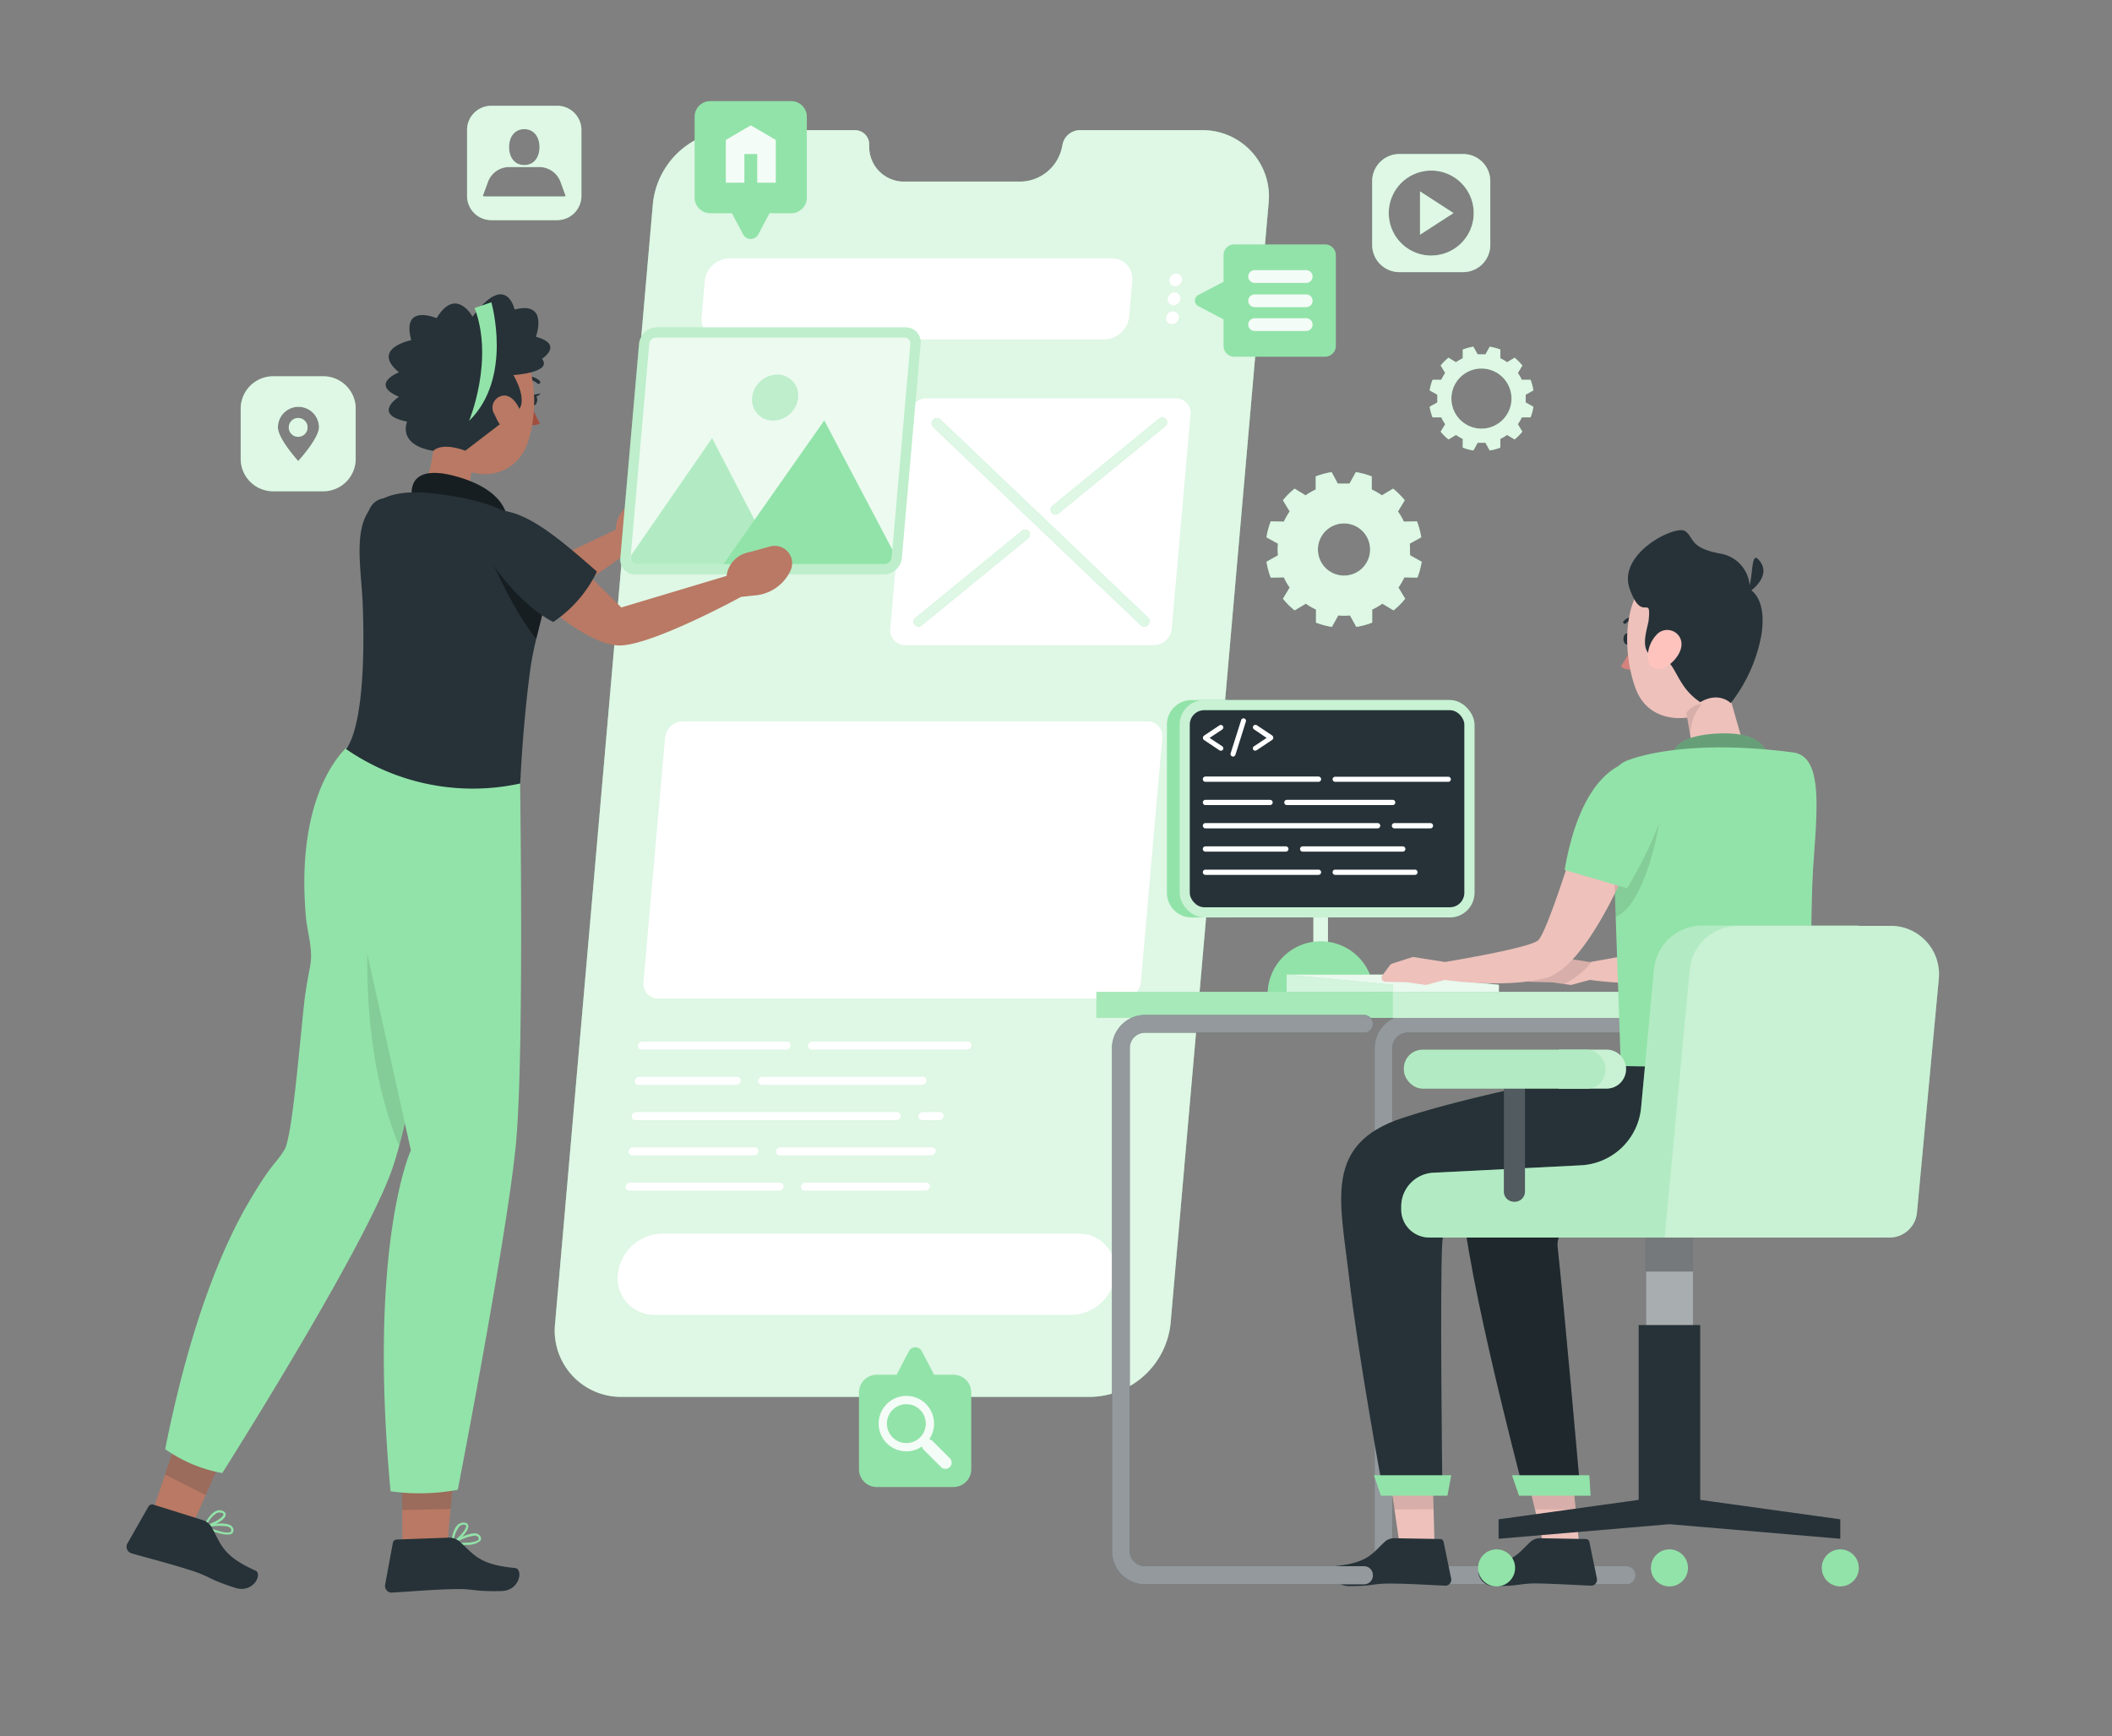 <?xml version="1.0" encoding="UTF-8" standalone="no"?>
<svg
   xmlns:dc="http://purl.org/dc/elements/1.1/"
   xmlns:cc="http://creativecommons.org/ns#"
   xmlns:rdf="http://www.w3.org/1999/02/22-rdf-syntax-ns#"
   xmlns:svg="http://www.w3.org/2000/svg"
   xmlns="http://www.w3.org/2000/svg"
   xmlns:sodipodi="http://sodipodi.sourceforge.net/DTD/sodipodi-0.dtd"
   xmlns:inkscape="http://www.inkscape.org/namespaces/inkscape"
   viewBox="0 0 416 342"
   version="1.1"
   id="svg451"
   sodipodi:docname="rapid.svg"
   inkscape:version="1.0.2-2 (e86c870879, 2021-01-15)"
   width="416"
   height="342">
  <rect x="0" y="0" width="416" height="342" fill="#808080" stroke="none"/>
  <defs
     id="defs455" />
  <sodipodi:namedview
     pagecolor="#ffffff"
     bordercolor="#666666"
     borderopacity="1"
     objecttolerance="10"
     gridtolerance="10"
     guidetolerance="10"
     inkscape:pageopacity="0"
     inkscape:pageshadow="2"
     inkscape:window-width="1920"
     inkscape:window-height="1017"
     id="namedview453"
     showgrid="false"
     inkscape:zoom="1.7"
     inkscape:cx="250"
     inkscape:cy="202.94118"
     inkscape:window-x="-8"
     inkscape:window-y="-8"
     inkscape:window-maximized="1"
     inkscape:current-layer="svg451"
     inkscape:document-rotation="0" />
  <g
     id="freepik--Screen--inject-5"
     transform="translate(-56,-94)">
    <path
       d="m 292.65,119.64 h -24 a 3.5,3.5 0 0 0 -3.34,2.73 l -0.16,0.75 a 8.5,8.5 0 0 1 -8.14,6.65 h -22.8 a 6.85,6.85 0 0 1 -7,-6.65 v -0.75 a 2.8,2.8 0 0 0 -2.86,-2.73 h -24 a 16.12,16.12 0 0 0 -15.75,14.48 l -19.26,220.54 a 13.06,13.06 0 0 0 13.21,14.49 h 92.27 a 16.13,16.13 0 0 0 15.75,-14.49 l 19.3,-220.54 a 13.06,13.06 0 0 0 -13.22,-14.48 z"
       style="fill:#92e3a9"
       id="path103" />
    <path
       d="m 292.65,119.64 h -24 a 3.5,3.5 0 0 0 -3.34,2.73 l -0.16,0.75 a 8.5,8.5 0 0 1 -8.14,6.65 h -22.8 a 6.85,6.85 0 0 1 -7,-6.65 v -0.75 a 2.8,2.8 0 0 0 -2.86,-2.73 h -24 a 16.12,16.12 0 0 0 -15.75,14.48 l -19.26,220.54 a 13.06,13.06 0 0 0 13.21,14.49 h 92.27 a 16.13,16.13 0 0 0 15.75,-14.49 l 19.3,-220.54 a 13.06,13.06 0 0 0 -13.22,-14.48 z"
       style="opacity:0.7;fill:#ffffff"
       id="path105" />
    <path
       d="m 283.3,221.08 h -49 a 2.91,2.91 0 0 1 -2.94,-3.22 l 3.69,-42.19 a 3.58,3.58 0 0 1 3.5,-3.22 h 49 a 2.9,2.9 0 0 1 2.94,3.22 l -3.69,42.19 a 3.59,3.59 0 0 1 -3.5,3.22 z"
       style="fill:#ffffff"
       id="path107" />
    <path
       d="m 267,353 h -82 a 7.21,7.21 0 0 1 -7.3,-8 v 0 a 8.91,8.91 0 0 1 8.7,-8 h 82 a 7.21,7.21 0 0 1 7.3,8 v 0 a 8.9,8.9 0 0 1 -8.7,8 z"
       style="fill:#ffffff"
       id="path109" />
    <path
       d="M 273.53,160.85 H 198.3 a 4,4 0 0 1 -4.09,-4.49 l 0.61,-7 a 5,5 0 0 1 4.88,-4.48 h 75.23 a 4.05,4.05 0 0 1 4.1,4.48 l -0.62,7 a 5,5 0 0 1 -4.88,4.49 z"
       style="fill:#ffffff"
       id="path111" />
    <path
       d="m 288.83,149.12 a 1.39,1.39 0 0 1 -1.36,1.25 1.13,1.13 0 0 1 -1.14,-1.25 1.38,1.38 0 0 1 1.36,-1.24 1.12,1.12 0 0 1 1.14,1.24 z"
       style="fill:#ffffff"
       id="path113" />
    <path
       d="m 288.5,152.86 a 1.38,1.38 0 0 1 -1.35,1.25 1.13,1.13 0 0 1 -1.14,-1.25 1.38,1.38 0 0 1 1.35,-1.25 1.13,1.13 0 0 1 1.14,1.25 z"
       style="fill:#ffffff"
       id="path115" />
    <path
       d="m 288.18,156.59 a 1.39,1.39 0 0 1 -1.36,1.25 1.13,1.13 0 0 1 -1.14,-1.25 1.39,1.39 0 0 1 1.36,-1.25 1.13,1.13 0 0 1 1.14,1.25 z"
       style="fill:#ffffff"
       id="path117" />
    <path
       d="m 277.21,290.68 h -91.53 a 2.9,2.9 0 0 1 -2.94,-3.22 L 187,239.31 a 3.58,3.58 0 0 1 3.5,-3.22 H 282 a 2.9,2.9 0 0 1 2.93,3.22 l -4.21,48.15 a 3.58,3.58 0 0 1 -3.51,3.22 z"
       style="fill:#ffffff"
       id="path119" />
    <path
       d="m 210.86,300.74 h -28.5 a 0.7,0.7 0 0 1 -0.71,-0.78 v 0 a 0.87,0.87 0 0 1 0.85,-0.79 H 211 a 0.7,0.7 0 0 1 0.71,0.79 v 0 a 0.87,0.87 0 0 1 -0.85,0.78 z"
       style="fill:#ffffff"
       id="path121" />
    <path
       d="m 246.48,300.74 h -30.59 a 0.7,0.7 0 0 1 -0.72,-0.78 v 0 a 0.87,0.87 0 0 1 0.85,-0.79 h 30.6 a 0.7,0.7 0 0 1 0.71,0.79 v 0 a 0.87,0.87 0 0 1 -0.85,0.78 z"
       style="fill:#ffffff"
       id="path123" />
    <path
       d="m 201,307.69 h -19.24 a 0.71,0.71 0 0 1 -0.72,-0.79 v 0 a 0.88,0.88 0 0 1 0.85,-0.79 h 19.28 a 0.72,0.72 0 0 1 0.72,0.79 v 0 a 0.88,0.88 0 0 1 -0.89,0.79 z"
       style="fill:#ffffff"
       id="path125" />
    <path
       d="m 237.64,307.69 h -31.58 a 0.71,0.71 0 0 1 -0.72,-0.79 v 0 a 0.88,0.88 0 0 1 0.86,-0.79 h 31.57 a 0.71,0.71 0 0 1 0.72,0.79 v 0 a 0.87,0.87 0 0 1 -0.85,0.79 z"
       style="fill:#ffffff"
       id="path127" />
    <path
       d="m 232.54,314.63 h -51.39 a 0.7,0.7 0 0 1 -0.72,-0.78 v 0 a 0.88,0.88 0 0 1 0.86,-0.79 h 51.39 a 0.72,0.72 0 0 1 0.72,0.79 v 0 a 0.88,0.88 0 0 1 -0.86,0.78 z"
       style="fill:#ffffff"
       id="path129" />
    <path
       d="m 241,314.63 h -3.39 a 0.7,0.7 0 0 1 -0.72,-0.78 v 0 a 0.87,0.87 0 0 1 0.85,-0.79 h 3.4 a 0.7,0.7 0 0 1 0.71,0.79 v 0 a 0.87,0.87 0 0 1 -0.85,0.78 z"
       style="fill:#ffffff"
       id="path131" />
    <path
       d="m 204.53,321.58 h -24 a 0.72,0.72 0 0 1 -0.72,-0.79 v 0 a 0.88,0.88 0 0 1 0.86,-0.79 h 24 a 0.71,0.71 0 0 1 0.72,0.79 v 0 a 0.88,0.88 0 0 1 -0.86,0.79 z"
       style="fill:#ffffff"
       id="path133" />
    <path
       d="m 239.44,321.58 h -29.88 a 0.72,0.72 0 0 1 -0.72,-0.79 v 0 A 0.88,0.88 0 0 1 209.7,320 h 29.87 a 0.71,0.71 0 0 1 0.72,0.79 v 0 a 0.88,0.88 0 0 1 -0.85,0.79 z"
       style="fill:#ffffff"
       id="path135" />
    <path
       d="m 209.48,328.52 h -29.55 a 0.7,0.7 0 0 1 -0.71,-0.79 v 0 a 0.87,0.87 0 0 1 0.85,-0.78 h 29.54 a 0.7,0.7 0 0 1 0.72,0.78 v 0 a 0.87,0.87 0 0 1 -0.85,0.79 z"
       style="fill:#ffffff"
       id="path137" />
    <path
       d="m 238.3,328.52 h -23.8 a 0.7,0.7 0 0 1 -0.71,-0.79 v 0 a 0.87,0.87 0 0 1 0.85,-0.78 h 23.8 a 0.7,0.7 0 0 1 0.72,0.78 v 0 a 0.88,0.88 0 0 1 -0.86,0.79 z"
       style="fill:#ffffff"
       id="path139" />
    <path
       d="m 282.14,217.08 a 1,1 0 0 1 -1.42,0.09 l -40.93,-39.06 a 1,1 0 0 1 0,-1.41 v 0 a 1,1 0 0 1 1.42,-0.09 l 40.93,39.06 a 1,1 0 0 1 0,1.41 z"
       style="fill:#92e3a9"
       id="path141" />
    <path
       d="m 236.17,217.07 v 0 a 1,1 0 0 1 0.21,-1.42 l 20.88,-17.07 a 1,1 0 0 1 1.4,0.09 v 0 a 1,1 0 0 1 -0.21,1.41 l -20.88,17.08 a 1,1 0 0 1 -1.4,-0.09 z"
       style="fill:#92e3a9"
       id="path143" />
    <path
       d="m 263.15,195 v 0 a 1,1 0 0 1 0.21,-1.41 l 20.92,-17.1 a 1,1 0 0 1 1.4,0.09 v 0 a 1,1 0 0 1 -0.21,1.41 l -20.92,17.1 a 1,1 0 0 1 -1.4,-0.09 z"
       style="fill:#92e3a9"
       id="path145" />
    <g
       style="opacity:0.7"
       id="g149">
      <path
         d="m 282.14,217.08 a 1,1 0 0 1 -1.42,0.09 l -40.93,-39.06 a 1,1 0 0 1 0,-1.41 v 0 a 1,1 0 0 1 1.42,-0.09 l 40.93,39.06 a 1,1 0 0 1 0,1.41 z"
         style="fill:#ffffff"
         id="path147" />
    </g>
    <g
       style="opacity:0.7"
       id="g153">
      <path
         d="m 236.17,217.07 v 0 a 1,1 0 0 1 0.21,-1.42 l 20.88,-17.07 a 1,1 0 0 1 1.4,0.09 v 0 a 1,1 0 0 1 -0.21,1.41 l -20.88,17.08 a 1,1 0 0 1 -1.4,-0.09 z"
         style="fill:#ffffff"
         id="path151" />
    </g>
    <g
       style="opacity:0.7"
       id="g157">
      <path
         d="m 263.15,195 v 0 a 1,1 0 0 1 0.21,-1.41 l 20.92,-17.1 a 1,1 0 0 1 1.4,0.09 v 0 a 1,1 0 0 1 -0.21,1.41 l -20.92,17.1 a 1,1 0 0 1 -1.4,-0.09 z"
         style="fill:#ffffff"
         id="path155" />
    </g>
  </g>
  <g
     id="freepik--Icons--inject-5"
     transform="translate(-56,-94)">
    <path
       d="m 165.74,114.84 h -13 A 4.76,4.76 0 0 0 148,119.6 v 13 a 4.76,4.76 0 0 0 4.76,4.76 h 13 a 4.76,4.76 0 0 0 4.76,-4.76 v -13 a 4.76,4.76 0 0 0 -4.78,-4.76 z m -6.47,4.6 c 1.95,0 3,1.59 3,3.54 0,1.95 -1.05,3.54 -3,3.54 -1.95,0 -3,-1.58 -3,-3.54 0,-1.96 1.04,-3.54 3,-3.54 z m 7.81,13.27 h -15.63 a 0.48,0.48 0 0 1 -0.34,-0.14 l 1,-2.73 a 4.46,4.46 0 0 1 4.19,-2.94 h 5.91 a 4.47,4.47 0 0 1 4.2,2.94 l 1,2.73 a 0.46,0.46 0 0 1 -0.33,0.14 z"
       style="fill:#92e3a9"
       id="path160" />
    <path
       d="m 165.74,114.84 h -13 A 4.76,4.76 0 0 0 148,119.6 v 13 a 4.76,4.76 0 0 0 4.76,4.76 h 13 a 4.76,4.76 0 0 0 4.76,-4.76 v -13 a 4.76,4.76 0 0 0 -4.78,-4.76 z m -6.47,4.6 c 1.95,0 3,1.59 3,3.54 0,1.95 -1.05,3.54 -3,3.54 -1.95,0 -3,-1.58 -3,-3.54 0,-1.96 1.04,-3.54 3,-3.54 z m 7.81,13.27 h -15.63 a 0.48,0.48 0 0 1 -0.34,-0.14 l 1,-2.73 a 4.46,4.46 0 0 1 4.19,-2.94 h 5.91 a 4.47,4.47 0 0 1 4.2,2.94 l 1,2.73 a 0.46,0.46 0 0 1 -0.33,0.14 z"
       style="opacity:0.7;fill:#ffffff"
       id="path162" />
    <path
       d="m 119.66,168.12 h -9.84 a 6.4,6.4 0 0 0 -6.41,6.4 v 9.84 a 6.41,6.41 0 0 0 6.41,6.41 h 9.84 a 6.4,6.4 0 0 0 6.4,-6.41 v -9.84 a 6.39,6.39 0 0 0 -6.4,-6.4 z m -4.92,16.69 c 0,0 -4,-4.39 -4,-6.63 a 4.045,4.045 0 0 1 8.09,0 c -0.05,2.24 -4.09,6.63 -4.09,6.63 z"
       style="fill:#92e3a9"
       id="path164" />
    <path
       d="m 114.74,176.34 a 1.85,1.85 0 1 0 1.84,1.84 1.84,1.84 0 0 0 -1.84,-1.84 z"
       style="fill:#92e3a9"
       id="path166" />
    <g
       style="opacity:0.7"
       id="g172">
      <path
         d="m 119.66,168.12 h -9.84 a 6.4,6.4 0 0 0 -6.41,6.4 v 9.84 a 6.41,6.41 0 0 0 6.41,6.41 h 9.84 a 6.4,6.4 0 0 0 6.4,-6.41 v -9.84 a 6.39,6.39 0 0 0 -6.4,-6.4 z m -4.92,16.69 c 0,0 -4,-4.39 -4,-6.63 a 4.045,4.045 0 0 1 8.09,0 c -0.05,2.24 -4.09,6.63 -4.09,6.63 z"
         style="fill:#ffffff"
         id="path168" />
      <path
         d="m 114.74,176.34 a 1.85,1.85 0 1 0 1.84,1.84 1.84,1.84 0 0 0 -1.84,-1.84 z"
         style="fill:#ffffff"
         id="path170" />
    </g>
    <polygon
       points="342.29,135.97 335.7,131.7 335.7,140.23 "
       style="fill:#92e3a9"
       id="polygon174" />
    <path
       d="m 344.19,124.34 h -12.56 a 5.35,5.35 0 0 0 -5.35,5.35 v 12.56 a 5.36,5.36 0 0 0 5.35,5.35 h 12.56 a 5.35,5.35 0 0 0 5.35,-5.35 v -12.56 a 5.34,5.34 0 0 0 -5.35,-5.35 z m -6.28,20 a 8.37,8.37 0 1 1 8.37,-8.36 8.36,8.36 0 0 1 -8.37,8.35 z"
       style="fill:#92e3a9"
       id="path176" />
    <g
       style="opacity:0.7"
       id="g182">
      <polygon
         points="342.29,135.97 335.7,131.7 335.7,140.23 "
         style="fill:#ffffff"
         id="polygon178" />
      <path
         d="m 344.19,124.34 h -12.56 a 5.35,5.35 0 0 0 -5.35,5.35 v 12.56 a 5.36,5.36 0 0 0 5.35,5.35 h 12.56 a 5.35,5.35 0 0 0 5.35,-5.35 v -12.56 a 5.34,5.34 0 0 0 -5.35,-5.35 z m -6.28,20 a 8.37,8.37 0 1 1 8.37,-8.36 8.36,8.36 0 0 1 -8.37,8.35 z"
         style="fill:#ffffff"
         id="path180" />
    </g>
  </g>
  <g
     id="freepik--Gears--inject-5"
     transform="translate(-56,-94)">
    <path
       d="m 356.52,172.51 c 0,-0.26 0,-0.52 0,-0.77 l 1.51,-0.84 a 9.92,9.92 0 0 0 -0.56,-2.09 h -1.72 a 8.52,8.52 0 0 0 -0.78,-1.34 l 0.89,-1.47 a 10.61,10.61 0 0 0 -1.53,-1.54 l -1.48,0.89 a 8.84,8.84 0 0 0 -1.33,-0.77 v -1.73 a 10.89,10.89 0 0 0 -2.09,-0.56 l -0.84,1.51 c -0.25,0 -0.51,0 -0.77,0 -0.26,0 -0.51,0 -0.77,0 l -0.84,-1.51 a 11.29,11.29 0 0 0 -2.09,0.56 v 1.73 a 8.37,8.37 0 0 0 -1.33,0.77 l -1.48,-0.89 a 10.19,10.19 0 0 0 -1.54,1.54 l 0.89,1.47 a 9.32,9.32 0 0 0 -0.77,1.34 h -1.72 a 10.58,10.58 0 0 0 -0.57,2.09 l 1.51,0.84 c 0,0.25 0,0.51 0,0.77 0,0.26 0,0.52 0,0.77 l -1.51,0.84 a 10.4,10.4 0 0 0 0.57,2.09 h 1.72 a 9.32,9.32 0 0 0 0.77,1.34 l -0.89,1.48 a 10.61,10.61 0 0 0 1.54,1.53 l 1.48,-0.89 a 7.67,7.67 0 0 0 1.33,0.77 v 1.73 a 10.56,10.56 0 0 0 2.09,0.56 l 0.84,-1.51 c 0.26,0 0.51,0 0.77,0 0.26,0 0.52,0 0.77,0 l 0.84,1.51 a 10.2,10.2 0 0 0 2.09,-0.56 v -1.73 a 8.06,8.06 0 0 0 1.33,-0.77 l 1.48,0.89 a 11.06,11.06 0 0 0 1.53,-1.53 l -0.89,-1.48 a 8.52,8.52 0 0 0 0.78,-1.34 h 1.72 a 9.76,9.76 0 0 0 0.56,-2.09 l -1.51,-0.84 c -0.02,-0.28 0,-0.51 0,-0.77 z m -8.72,5.92 a 5.92,5.92 0 1 1 5.92,-5.92 5.92,5.92 0 0 1 -5.92,5.92 z"
       style="fill:#92e3a9"
       id="path185" />
    <path
       d="m 356.52,172.51 c 0,-0.26 0,-0.52 0,-0.77 l 1.51,-0.84 a 9.92,9.92 0 0 0 -0.56,-2.09 h -1.72 a 8.52,8.52 0 0 0 -0.78,-1.34 l 0.89,-1.47 a 10.61,10.61 0 0 0 -1.53,-1.54 l -1.48,0.89 a 8.84,8.84 0 0 0 -1.33,-0.77 v -1.73 a 10.89,10.89 0 0 0 -2.09,-0.56 l -0.84,1.51 c -0.25,0 -0.51,0 -0.77,0 -0.26,0 -0.51,0 -0.77,0 l -0.84,-1.51 a 11.29,11.29 0 0 0 -2.09,0.56 v 1.73 a 8.37,8.37 0 0 0 -1.33,0.77 l -1.48,-0.89 a 10.19,10.19 0 0 0 -1.54,1.54 l 0.89,1.47 a 9.32,9.32 0 0 0 -0.77,1.34 h -1.72 a 10.58,10.58 0 0 0 -0.57,2.09 l 1.51,0.84 c 0,0.25 0,0.51 0,0.77 0,0.26 0,0.52 0,0.77 l -1.51,0.84 a 10.4,10.4 0 0 0 0.57,2.09 h 1.72 a 9.32,9.32 0 0 0 0.77,1.34 l -0.89,1.48 a 10.61,10.61 0 0 0 1.54,1.53 l 1.48,-0.89 a 7.67,7.67 0 0 0 1.33,0.77 v 1.73 a 10.56,10.56 0 0 0 2.09,0.56 l 0.84,-1.51 c 0.26,0 0.51,0 0.77,0 0.26,0 0.52,0 0.77,0 l 0.84,1.51 a 10.2,10.2 0 0 0 2.09,-0.56 v -1.73 a 8.06,8.06 0 0 0 1.33,-0.77 l 1.48,0.89 a 11.06,11.06 0 0 0 1.53,-1.53 l -0.89,-1.48 a 8.52,8.52 0 0 0 0.78,-1.34 h 1.72 a 9.76,9.76 0 0 0 0.56,-2.09 l -1.51,-0.84 c -0.02,-0.28 0,-0.51 0,-0.77 z m -8.72,5.92 a 5.92,5.92 0 1 1 5.92,-5.92 5.92,5.92 0 0 1 -5.92,5.92 z"
       style="opacity:0.7;fill:#ffffff"
       id="path187" />
    <path
       d="m 333.73,202.24 c 0,-0.39 0,-0.77 -0.05,-1.15 l 2.26,-1.25 a 15.62,15.62 0 0 0 -0.84,-3.14 l -2.58,0.05 a 12.85,12.85 0 0 0 -1.16,-2 l 1.33,-2.21 a 15.49,15.49 0 0 0 -2.29,-2.29 l -2.21,1.32 a 13.65,13.65 0 0 0 -2,-1.15 v -2.58 A 15.35,15.35 0 0 0 323.06,187 l -1.25,2.26 c -0.38,0 -0.76,0 -1.15,0 -0.39,0 -0.77,0 -1.15,0 L 318.29,187 a 15.7,15.7 0 0 0 -3.13,0.84 v 2.58 a 13.54,13.54 0 0 0 -2,1.15 L 311,190.25 a 15.56,15.56 0 0 0 -2.3,2.29 l 1.33,2.21 a 12.8,12.8 0 0 0 -1.15,2 l -2.58,-0.05 a 15,15 0 0 0 -0.84,3.14 l 2.26,1.25 a 11.05,11.05 0 0 0 0,2.3 l -2.26,1.26 a 15.05,15.05 0 0 0 0.84,3.13 l 2.58,-0.05 a 12.36,12.36 0 0 0 1.15,2 l -1.33,2.21 a 15.56,15.56 0 0 0 2.3,2.29 l 2.21,-1.32 a 12.7,12.7 0 0 0 2,1.15 v 2.58 a 15.05,15.05 0 0 0 3.13,0.84 l 1.26,-2.26 a 11.05,11.05 0 0 0 2.3,0 l 1.25,2.26 a 14.73,14.73 0 0 0 3.13,-0.84 v -2.58 a 12.8,12.8 0 0 0 2,-1.15 l 2.21,1.32 a 15.49,15.49 0 0 0 2.29,-2.29 l -1.33,-2.21 a 12.41,12.41 0 0 0 1.16,-2 l 2.58,0.05 a 15.7,15.7 0 0 0 0.84,-3.13 l -2.26,-1.26 c -0.06,-0.39 -0.04,-0.76 -0.04,-1.15 z m -13,5.14 a 5.14,5.14 0 1 1 5.14,-5.14 5.14,5.14 0 0 1 -5.17,5.14 z"
       style="fill:#92e3a9"
       id="path189" />
    <path
       d="m 333.73,202.24 c 0,-0.39 0,-0.77 -0.05,-1.15 l 2.26,-1.25 a 15.62,15.62 0 0 0 -0.84,-3.14 l -2.58,0.05 a 12.85,12.85 0 0 0 -1.16,-2 l 1.33,-2.21 a 15.49,15.49 0 0 0 -2.29,-2.29 l -2.21,1.32 a 13.65,13.65 0 0 0 -2,-1.15 v -2.58 A 15.35,15.35 0 0 0 323.06,187 l -1.25,2.26 c -0.38,0 -0.76,0 -1.15,0 -0.39,0 -0.77,0 -1.15,0 L 318.29,187 a 15.7,15.7 0 0 0 -3.13,0.84 v 2.58 a 13.54,13.54 0 0 0 -2,1.15 L 311,190.25 a 15.56,15.56 0 0 0 -2.3,2.29 l 1.33,2.21 a 12.8,12.8 0 0 0 -1.15,2 l -2.58,-0.05 a 15,15 0 0 0 -0.84,3.14 l 2.26,1.25 a 11.05,11.05 0 0 0 0,2.3 l -2.26,1.26 a 15.05,15.05 0 0 0 0.84,3.13 l 2.58,-0.05 a 12.36,12.36 0 0 0 1.15,2 l -1.33,2.21 a 15.56,15.56 0 0 0 2.3,2.29 l 2.21,-1.32 a 12.7,12.7 0 0 0 2,1.15 v 2.58 a 15.05,15.05 0 0 0 3.13,0.84 l 1.26,-2.26 a 11.05,11.05 0 0 0 2.3,0 l 1.25,2.26 a 14.73,14.73 0 0 0 3.13,-0.84 v -2.58 a 12.8,12.8 0 0 0 2,-1.15 l 2.21,1.32 a 15.49,15.49 0 0 0 2.29,-2.29 l -1.33,-2.21 a 12.41,12.41 0 0 0 1.16,-2 l 2.58,0.05 a 15.7,15.7 0 0 0 0.84,-3.13 l -2.26,-1.26 c -0.06,-0.39 -0.04,-0.76 -0.04,-1.15 z m -13,5.14 a 5.14,5.14 0 1 1 5.14,-5.14 5.14,5.14 0 0 1 -5.17,5.14 z"
       style="opacity:0.7;fill:#ffffff"
       id="path191" />
  </g>
  <g
     id="freepik--speech-bubbles--inject-5"
     transform="translate(-56,-94)">
    <path
       d="m 297,144.26 v 5.24 l -5,2.63 a 1.22,1.22 0 0 0 0,2.15 l 5,2.63 v 5.24 a 2.11,2.11 0 0 0 2.11,2.11 H 317 a 2.12,2.12 0 0 0 2.12,-2.11 V 144.26 A 2.12,2.12 0 0 0 317,142.14 h -17.92 a 2.11,2.11 0 0 0 -2.08,2.12 z"
       style="fill:#92e3a9"
       id="path194" />
    <g
       style="opacity:0.9"
       id="g202">
      <path
         d="m 303.12,149.72 h 10.17 a 1.25,1.25 0 0 0 0,-2.5 h -10.17 a 1.25,1.25 0 0 0 0,2.5 z"
         style="fill:#ffffff"
         id="path196" />
      <path
         d="m 313.29,152 h -10.17 a 1.25,1.25 0 0 0 0,2.5 h 10.17 a 1.25,1.25 0 0 0 0,-2.5 z"
         style="fill:#ffffff"
         id="path198" />
      <path
         d="m 313.29,156.69 h -10.17 a 1.25,1.25 0 0 0 0,2.5 h 10.17 a 1.25,1.25 0 0 0 0,-2.5 z"
         style="fill:#ffffff"
         id="path200" />
    </g>
    <path
       d="m 195.9,136 h 4.27 l 2.2,4.17 a 1.7,1.7 0 0 0 3,0 l 2.2,-4.17 h 4.27 a 3.08,3.08 0 0 0 3.08,-3.09 V 117 a 3.08,3.08 0 0 0 -3.08,-3.08 H 195.9 a 3.07,3.07 0 0 0 -3.08,3.08 v 16 a 3.08,3.08 0 0 0 3.08,3 z"
       style="fill:#92e3a9"
       id="path204" />
    <polygon
       points="202.62,124.34 205.15,124.34 205.15,129.99 208.81,129.99 208.81,121.57 203.88,118.69 198.96,121.57 198.96,129.99 202.62,129.99 "
       style="opacity:0.9;fill:#ffffff"
       id="polygon206" />
    <path
       d="M 243.8,364.79 H 240 l -2.45,-4.66 a 1.42,1.42 0 0 0 -2.5,0 l -2.45,4.66 h -3.9 a 3.51,3.51 0 0 0 -3.51,3.51 v 15.1 a 3.51,3.51 0 0 0 3.51,3.51 h 15.1 a 3.51,3.51 0 0 0 3.51,-3.51 v -15.1 a 3.51,3.51 0 0 0 -3.51,-3.51 z"
       style="fill:#92e3a9"
       id="path208" />
    <path
       d="m 238.39,370.56 a 5.46,5.46 0 1 0 -0.77,8.36 1.26,1.26 0 0 0 0.33,0.66 l 3.4,3.39 a 1.223,1.223 0 0 0 1.73,-1.73 l -3.39,-3.39 a 1.23,1.23 0 0 0 -0.67,-0.34 5.48,5.48 0 0 0 -0.63,-6.95 z m -1.16,6.57 a 3.83,3.83 0 1 1 0,-5.42 3.83,3.83 0 0 1 0,5.42 z"
       style="opacity:0.9;fill:#ffffff"
       id="path210" />
  </g>
  <g
     id="freepik--character-2--inject-5"
     transform="translate(-56,-94)">
    <path
       d="m 405.29,264.23 c 0,0 -8.15,20.2 -16.13,22.38 -7.98,2.18 -20,0.41 -20,0.41 l -3.72,1 -3.65,-0.54 h -0.13 l -4.11,-0.1 a 0.78,0.78 0 0 1 -0.7,-1.23 l 1.47,-2 a 1,1 0 0 1 0.49,-0.35 l 3.92,-1.26 a 1.08,1.08 0 0 1 0.47,0 l 6,0.95 c 0,0 16.65,-2.73 18.35,-4.27 1.7,-1.54 6.71,-17.69 6.71,-17.69 z"
       style="fill:#eec1bb"
       id="path213" />
    <path
       d="m 369.57,283.36 -0.39,0.06 -6,-0.95 a 1.08,1.08 0 0 0 -0.47,0 l -3.92,1.26 a 1,1 0 0 0 -0.49,0.35 l -1.47,2 a 0.78,0.78 0 0 0 0.7,1.23 l 4.11,0.1 h 0.13 l 2.45,0.36 a 15.7,15.7 0 0 0 5.35,-4.41 z"
       style="opacity:0.1"
       id="path215" />
    <path
       d="m 410.21,244.22 c -5.92,-1.94 -14.25,2.51 -17.44,21.15 l 12.29,3.63 c 0,0 13.61,-22 5.15,-24.78 z"
       style="fill:#92e3a9"
       id="path217" />
    <path
       d="m 375.77,219.86 c 0,0.62 0.33,1.11 0.73,1.11 0.4,0 0.75,-0.53 0.72,-1.13 -0.03,-0.6 -0.33,-1.1 -0.73,-1.09 -0.4,0.01 -0.72,0.5 -0.72,1.11 z"
       style="fill:#263238"
       id="path219" />
    <path
       d="m 378.19,220.47 -2.91,4.81 c 0,0 1,1.14 3.19,0.3 z"
       style="fill:#d4827d"
       id="path221" />
    <path
       d="m 378.74,216 a 0.31,0.31 0 0 1 -0.29,0.1 2.51,2.51 0 0 0 -2.19,0.69 0.33,0.33 0 0 1 -0.45,0 0.34,0.34 0 0 1 0,-0.46 3.11,3.11 0 0 1 2.76,-0.89 0.32,0.32 0 0 1 0.28,0.36 v 0 a 0.38,0.38 0 0 1 -0.11,0.2 z"
       style="fill:#263238"
       id="path223" />
    <path
       d="m 399.3,215.5 c 0.45,8.13 0.82,11.57 -2.77,16.19 -5.73,4.95 -15.49,5.74 -18.37,-2.09 -2.59,-7 -2.89,-19.13 4.63,-23.32 a 11.11,11.11 0 0 1 15.12,4.31 11.29,11.29 0 0 1 1.39,4.91 z"
       style="fill:#eec1bb"
       id="path225" />
    <polygon
       points="396.56,230.72 387.97,233.29 390.03,245.34 400.07,243.02 "
       style="fill:#eec1bb"
       id="polygon227" />
    <path
       d="m 380.74,216.1 c 0.51,-5.28 -1.31,0.82 -3.75,-6.15 -2.44,-6.97 9.09,-12.63 10.93,-11.33 1.84,1.3 0.79,3.29 6.89,4.42 a 6.93,6.93 0 0 1 5.84,7.05 c 0,0 3.51,1.62 2.26,9.16 a 30.9,30.9 0 0 1 -6,13.25 c 0,0 -2.31,-2.38 -6,-0.19 a 11.85,11.85 0 0 1 -3.57,-3.64 c -1.64,-2.46 -2.15,-4.8 -4.4,-5 -4.7,-0.43 -2.37,-5.83 -2.2,-7.57 z"
       style="fill:#263238"
       id="path229" />
    <path
       d="m 400,211 c 0,0 5,-3.06 2.78,-6.27 -2.22,-3.21 -1.15,3.54 -2.78,6.27 z"
       style="fill:#263238"
       id="path231" />
    <path
       d="m 382.17,219.17 a 6.28,6.28 0 0 0 -1.59,4.53 c 0.14,2.2 2.3,2.59 4,1.39 1.7,-1.2 3.31,-3.54 2.33,-5.47 a 2.83,2.83 0 0 0 -4.74,-0.45 z"
       style="fill:#ffc3bd"
       id="path233" />
    <path
       d="m 388.16,234.43 0.82,4.78 a 9,9 0 0 1 2.26,-6.53 4.05,4.05 0 0 0 -3.08,1.75 z"
       style="opacity:0.1"
       id="path235" />
    <rect
       x="314.7"
       y="265.51"
       width="2.87"
       height="16.93"
       style="fill:#92e3a9"
       id="rect237" />
    <rect
       x="314.7"
       y="265.51"
       width="2.87"
       height="16.93"
       style="opacity:0.7;fill:#ffffff"
       id="rect239" />
    <path
       d="m 297.85,231.89 h -7.15 a 4.85,4.85 0 0 0 -4.85,4.85 v 33.13 a 4.85,4.85 0 0 0 4.85,4.85 h 7.15 z"
       style="fill:#92e3a9"
       id="path241" />
    <rect
       x="288.35"
       y="231.89"
       width="58.08"
       height="42.82"
       rx="4.85"
       style="fill:#92e3a9"
       id="rect243" />
    <rect
       x="288.35"
       y="231.89"
       width="58.08"
       height="42.82"
       rx="4.85"
       style="opacity:0.5;fill:#ffffff"
       id="rect245" />
    <rect
       x="290.35"
       y="233.89"
       width="54.08"
       height="38.82"
       rx="2.85"
       style="fill:#263238"
       id="rect247" />
    <path
       d="m 305.69,289.54 a 10.45,10.45 0 0 1 20.89,0 z"
       style="fill:#92e3a9"
       id="path249" />
    <polygon
       points="351.23,287.98 330.34,285.98 309.45,285.98 309.45,289.37 351.23,289.37 "
       style="fill:#92e3a9"
       id="polygon251" />
    <polygon
       points="351.23,287.98 330.34,285.98 309.45,285.98 309.45,289.37 351.23,289.37 "
       style="opacity:0.8;fill:#ffffff"
       id="polygon253" />
    <polygon
       points="330.34,287.98 330.34,289.37 309.45,289.37 309.45,285.98 "
       style="fill:#92e3a9"
       id="polygon255" />
    <polygon
       points="330.34,287.98 330.34,289.37 309.45,289.37 309.45,285.98 "
       style="opacity:0.6;fill:#ffffff"
       id="polygon257" />
    <path
       d="m 376.4,406.08 h -43.09 a 6.54,6.54 0 0 1 -6.55,-6.54 v -99.08 a 6.54,6.54 0 0 1 6.55,-6.54 h 43.09 a 1.75,1.75 0 0 1 1.75,1.75 v 0 a 1.75,1.75 0 0 1 -1.75,1.75 h -43.09 a 3,3 0 0 0 -3.05,3 v 99.08 a 3,3 0 0 0 3.05,3 h 43.09 a 1.75,1.75 0 0 1 1.75,1.75 v 0 a 1.75,1.75 0 0 1 -1.75,1.83 z"
       style="fill:#263238"
       id="path259" />
    <g
       style="opacity:0.5"
       id="g263">
      <path
         d="m 376.4,406.08 h -43.09 a 6.54,6.54 0 0 1 -6.55,-6.54 v -99.08 a 6.54,6.54 0 0 1 6.55,-6.54 h 43.09 a 1.75,1.75 0 0 1 1.75,1.75 v 0 a 1.75,1.75 0 0 1 -1.75,1.75 h -43.09 a 3,3 0 0 0 -3.05,3 v 99.08 a 3,3 0 0 0 3.05,3 h 43.09 a 1.75,1.75 0 0 1 1.75,1.75 v 0 a 1.75,1.75 0 0 1 -1.75,1.83 z"
         style="fill:#ffffff"
         id="path261" />
    </g>
    <rect
       x="271.95"
       y="289.37"
       width="61.19"
       height="5.13"
       style="fill:#92e3a9"
       id="rect265" />
    <rect
       x="271.95"
       y="289.37"
       width="61.19"
       height="5.13"
       style="opacity:0.2;fill:#ffffff"
       id="rect267" />
    <rect
       x="330.34"
       y="289.37"
       width="52.19"
       height="5.13"
       style="fill:#92e3a9"
       id="rect269" />
    <rect
       x="330.34"
       y="289.37"
       width="52.19"
       height="5.13"
       style="opacity:0.5;fill:#ffffff"
       id="rect271" />
    <polygon
       points="353.27,370.49 364.23,369.73 367.12,398.95 360.2,398.95 "
       style="fill:#eec1bb"
       id="polygon273" />
    <path
       d="m 359.55,397 8.83,0.15 a 0.71,0.71 0 0 1 0.68,0.57 l 1.48,7.21 a 1.19,1.19 0 0 1 -0.91,1.4 h -0.25 c -3.19,-0.11 -6,-0.33 -10,-0.4 -4.67,-0.08 -3.5,0.5 -9,0.49 -3.31,0 -3.85,-3.79 -2.45,-3.95 6.45,-0.7 7.15,-2.63 9.67,-4.89 a 2.86,2.86 0 0 1 1.95,-0.58 z"
       style="fill:#263238"
       id="path275" />
    <polygon
       points="358.34,391.32 366.37,391.32 364.23,369.73 353.27,370.49 "
       style="opacity:0.1"
       id="polygon277" />
    <path
       d="m 411.61,302.36 -28.38,1 c 0,0 -38.23,13.37 -39.23,23.64 -1.1,10.58 11.74,59.19 11.74,59.19 h 11.41 c 0,0 -3.15,-35.67 -4.35,-46.59 -1.2,-10.92 39.79,-7.31 46.91,-16.62 6.51,-8.54 1.9,-20.62 1.9,-20.62 z"
       style="fill:#263238"
       id="path279" />
    <path
       d="m 411.61,302.36 -28.38,1 c 0,0 -38.23,13.37 -39.23,23.64 -1.1,10.58 11.74,59.19 11.74,59.19 h 11.41 c 0,0 -3.15,-35.67 -4.35,-46.59 -1.2,-10.92 39.79,-7.31 46.91,-16.62 6.51,-8.54 1.9,-20.62 1.9,-20.62 z"
       style="opacity:0.2"
       id="path281" />
    <polygon
       points="353.82,384.59 369.05,384.59 369.3,388.62 355.2,388.62 "
       style="fill:#92e3a9"
       id="polygon283" />
    <polygon
       points="327.75,371.12 337.82,371.12 338.58,398.95 331.78,398.95 "
       style="fill:#eec1bb"
       id="polygon285" />
    <path
       d="m 330.84,397 8.83,0.15 a 0.71,0.71 0 0 1 0.68,0.57 l 1.48,7.21 a 1.19,1.19 0 0 1 -0.91,1.4 h -0.25 c -3.19,-0.11 -6,-0.33 -10,-0.4 -4.68,-0.08 -3.5,0.5 -9,0.49 -3.31,0 -3.85,-3.79 -2.45,-3.95 6.45,-0.7 7.15,-2.63 9.67,-4.89 a 2.84,2.84 0 0 1 1.95,-0.58 z"
       style="fill:#263238"
       id="path287" />
    <path
       d="m 338.37,391.3 -0.55,-20.18 h -10.07 l 2.93,20.2 c 2.19,0.01 5.2,-0.01 7.69,-0.02 z"
       style="opacity:0.1"
       id="path289" />
    <path
       d="m 399.27,304.71 c 0,0 2.36,21.58 -19.59,22.59 -21.95,1.01 -39.09,3.52 -39.59,11.33 -0.5,7.81 0,47.6 0,47.6 h -11.93 c 0,0 -4.64,-25.16 -6.45,-40.76 -1.76,-15.15 -5,-26.14 10.57,-31.27 16.53,-5.46 45.91,-10.5 45.91,-10.5 l 21.16,-1.34 z"
       style="fill:#263238"
       id="path291" />
    <polygon
       points="326.62,384.59 341.85,384.59 341.1,388.62 328,388.62 "
       style="fill:#92e3a9"
       id="polygon293" />
    <path
       d="m 404,242.8 c 0,0 0,-4.86 -9.83,-4.3 -10.44,0.6 -8.47,5.26 -8.47,5.26 z"
       style="fill:#92e3a9"
       id="path295" />
    <path
       d="m 404,242.8 c 0,0 0,-4.86 -9.83,-4.3 -10.44,0.6 -8.47,5.26 -8.47,5.26 z"
       style="opacity:0.3"
       id="path297" />
    <path
       d="m 413.16,264.6 c -0.66,9.61 -0.43,38.52 -0.43,38.52 0,0 -21,1.38 -37.48,0.84 l -1.91,-55.61 a 4.89,4.89 0 0 1 3.14,-4.53 c 4.66,-1.81 15.6,-3.86 32.71,-1.61 5.9,0.79 4.75,11.03 3.97,22.39 z"
       style="fill:#92e3a9"
       id="path299" />
    <path
       d="m 376.71,264.23 c 0,0 -8.16,20.2 -16.13,22.38 -7.97,2.18 -20,0.41 -20,0.41 l -3.72,1 -3.64,-0.54 h -0.13 l -4.12,-0.1 a 0.78,0.78 0 0 1 -0.7,-1.23 l 1.48,-2 a 1,1 0 0 1 0.49,-0.35 l 3.91,-1.26 a 1.12,1.12 0 0 1 0.48,0 l 6,0.95 c 0,0 16.65,-2.73 18.34,-4.27 1.69,-1.54 6.72,-17.69 6.72,-17.69 z"
       style="fill:#eec1bb"
       id="path301" />
    <path
       d="m 376.5,254.83 c 0,0 -1.27,1.51 -2.81,3.69 l 0.55,16.1 c 6.13,-2.71 8.56,-18.49 8.56,-18.49 l -4,-2.82 z"
       style="opacity:0.1"
       id="path303" />
    <path
       d="m 381.63,244.22 c -5.92,-1.94 -14.26,2.51 -17.45,21.15 l 12.3,3.59 c 0,0 13.61,-21.96 5.15,-24.74 z"
       style="fill:#92e3a9"
       id="path305" />
    <rect
       x="380.21"
       y="337.77"
       width="9.25"
       height="27.11"
       style="fill:#263238"
       id="rect307" />
    <rect
       x="380.21"
       y="337.77"
       width="9.25"
       height="27.11"
       style="opacity:0.6;fill:#ffffff"
       id="rect309" />
    <polygon
       points="351.18,393.27 351.18,397.1 384.83,394.23 418.48,397.1 418.48,393.27 390.89,389.44 390.89,355 378.77,355 378.77,389.44 "
       style="fill:#263238"
       id="polygon311" />
    <circle
       cx="350.78"
       cy="402.84"
       r="3.65"
       style="fill:#92e3a9"
       id="circle313" />
    <circle
       cx="418.48"
       cy="402.84"
       r="3.65"
       style="fill:#92e3a9"
       id="circle315" />
    <circle
       cx="384.83"
       cy="402.84"
       r="3.65"
       style="fill:#92e3a9"
       id="circle317" />
    <rect
       x="380.21"
       y="337.77"
       width="9.25"
       height="6.7"
       style="opacity:0.3"
       id="rect319" />
    <path
       d="m 421.4,276.32 h -30.14 a 9.52,9.52 0 0 0 -9.47,8.63 l -2.54,27.23 A 12.55,12.55 0 0 1 367.4,323.54 L 338.31,325 a 6.65,6.65 0 0 0 -6.31,6.64 v 0.61 a 5.51,5.51 0 0 0 5.51,5.51 h 88.59 l 4.77,-51 a 9.52,9.52 0 0 0 -9.47,-10.44 z"
       style="fill:#92e3a9"
       id="path321" />
    <path
       d="m 421.4,276.32 h -30.14 a 9.52,9.52 0 0 0 -9.47,8.63 l -2.54,27.23 A 12.55,12.55 0 0 1 367.4,323.54 L 338.31,325 a 6.65,6.65 0 0 0 -6.31,6.64 v 0.61 a 5.51,5.51 0 0 0 5.51,5.51 h 88.59 l 4.77,-51 a 9.52,9.52 0 0 0 -9.47,-10.44 z"
       style="opacity:0.3;fill:#ffffff"
       id="path323" />
    <path
       d="m 352.22,307 h 4.15 v 21.71 a 2,2 0 0 1 -2,2 h -0.15 a 2,2 0 0 1 -2,-2 z"
       style="fill:#263238"
       id="path325" />
    <path
       d="m 352.22,307 h 4.15 v 21.71 a 2,2 0 0 1 -2,2 h -0.15 a 2,2 0 0 1 -2,-2 z"
       style="opacity:0.2;fill:#ffffff"
       id="path327" />
    <path
       d="M 372.23,300.77 H 363 v 7.65 h 9.25 a 3.83,3.83 0 1 0 0,-7.65 z"
       style="fill:#92e3a9"
       id="path329" />
    <path
       d="M 372.23,300.77 H 363 v 7.65 h 9.25 a 3.83,3.83 0 1 0 0,-7.65 z"
       style="opacity:0.5;fill:#ffffff"
       id="path331" />
    <rect
       x="332.52"
       y="300.77"
       width="39.71"
       height="7.66"
       rx="3.69"
       style="fill:#92e3a9"
       id="rect333" />
    <rect
       x="332.52"
       y="300.77"
       width="39.71"
       height="7.66"
       rx="3.69"
       style="opacity:0.3;fill:#ffffff"
       id="rect335" />
    <path
       d="M 428.18,337.77 H 383.87 L 388.81,285 a 9.52,9.52 0 0 1 9.47,-8.63 h 30.14 a 9.52,9.52 0 0 1 9.47,10.4 l -4.31,46.14 a 5.43,5.43 0 0 1 -5.4,4.86 z"
       style="fill:#92e3a9"
       id="path337" />
    <path
       d="M 428.18,337.77 H 383.87 L 388.81,285 a 9.52,9.52 0 0 1 9.47,-8.63 h 30.14 a 9.52,9.52 0 0 1 9.47,10.4 l -4.31,46.14 a 5.43,5.43 0 0 1 -5.4,4.86 z"
       style="opacity:0.5;fill:#ffffff"
       id="path339" />
    <path
       d="m 324.67,406.08 h -43.09 a 6.54,6.54 0 0 1 -6.55,-6.54 v -99.08 a 6.54,6.54 0 0 1 6.55,-6.54 h 43.09 a 1.75,1.75 0 0 1 1.75,1.75 v 0 a 1.75,1.75 0 0 1 -1.75,1.75 h -43.09 a 3,3 0 0 0 -3.05,3 v 99.08 a 3,3 0 0 0 3.05,3 h 43.09 a 1.75,1.75 0 0 1 1.75,1.75 v 0 a 1.75,1.75 0 0 1 -1.75,1.83 z"
       style="fill:#263238"
       id="path341" />
    <g
       style="opacity:0.5"
       id="g345">
      <path
         d="m 324.67,406.08 h -43.09 a 6.54,6.54 0 0 1 -6.55,-6.54 v -99.08 a 6.54,6.54 0 0 1 6.55,-6.54 h 43.09 a 1.75,1.75 0 0 1 1.75,1.75 v 0 a 1.75,1.75 0 0 1 -1.75,1.75 h -43.09 a 3,3 0 0 0 -3.05,3 v 99.08 a 3,3 0 0 0 3.05,3 h 43.09 a 1.75,1.75 0 0 1 1.75,1.75 v 0 a 1.75,1.75 0 0 1 -1.75,1.83 z"
         style="fill:#ffffff"
         id="path343" />
    </g>
    <path
       d="m 296.19,241.79 -3,-2 a 0.54,0.54 0 0 1 0,-0.91 l 3,-2 a 0.5,0.5 0 0 1 0.69,0.14 v 0 a 0.5,0.5 0 0 1 -0.14,0.68 l -2.49,1.65 2.49,1.65 a 0.5,0.5 0 0 1 0.14,0.68 v 0 a 0.51,0.51 0 0 1 -0.69,0.11 z"
       style="fill:#ffffff"
       id="path347" />
    <path
       d="m 302.83,241.65 v 0 A 0.49,0.49 0 0 1 303,241 l 2.49,-1.65 -2.49,-1.68 a 0.49,0.49 0 0 1 -0.13,-0.68 v 0 a 0.49,0.49 0 0 1 0.68,-0.14 l 3,2 a 0.54,0.54 0 0 1 0,0.91 l -3,2 a 0.5,0.5 0 0 1 -0.72,-0.11 z"
       style="fill:#ffffff"
       id="path349" />
    <path
       d="m 298.72,243 v 0 a 0.49,0.49 0 0 1 -0.32,-0.62 l 2.07,-6.54 a 0.48,0.48 0 0 1 0.61,-0.32 v 0 a 0.48,0.48 0 0 1 0.32,0.61 l -2.06,6.55 a 0.49,0.49 0 0 1 -0.62,0.32 z"
       style="fill:#ffffff"
       id="path351" />
    <path
       d="m 315.7,248 h -22.27 a 0.51,0.51 0 0 1 -0.51,-0.52 v 0 a 0.51,0.51 0 0 1 0.51,-0.52 h 22.27 a 0.52,0.52 0 0 1 0.52,0.52 v 0 A 0.52,0.52 0 0 1 315.7,248 Z"
       style="fill:#ffffff"
       id="path353" />
    <path
       d="M 341.28,248 H 319 a 0.52,0.52 0 0 1 -0.52,-0.52 v 0 A 0.52,0.52 0 0 1 319,247 h 22.26 a 0.52,0.52 0 0 1 0.52,0.52 v 0 a 0.52,0.52 0 0 1 -0.5,0.48 z"
       style="fill:#ffffff"
       id="path355" />
    <path
       d="m 306.16,252.58 h -12.73 a 0.51,0.51 0 0 1 -0.51,-0.52 v 0 a 0.51,0.51 0 0 1 0.51,-0.51 h 12.73 a 0.52,0.52 0 0 1 0.52,0.51 v 0 a 0.52,0.52 0 0 1 -0.52,0.52 z"
       style="fill:#ffffff"
       id="path357" />
    <path
       d="m 330.32,252.58 h -20.85 a 0.51,0.51 0 0 1 -0.51,-0.52 v 0 a 0.51,0.51 0 0 1 0.51,-0.51 h 20.85 a 0.51,0.51 0 0 1 0.51,0.51 v 0 a 0.51,0.51 0 0 1 -0.51,0.52 z"
       style="fill:#ffffff"
       id="path359" />
    <path
       d="m 327.35,257.17 h -33.92 a 0.52,0.52 0 0 1 -0.51,-0.52 v 0 a 0.51,0.51 0 0 1 0.51,-0.52 h 33.92 a 0.52,0.52 0 0 1 0.52,0.52 v 0 a 0.52,0.52 0 0 1 -0.52,0.52 z"
       style="fill:#ffffff"
       id="path361" />
    <path
       d="m 337.75,257.17 h -7.08 a 0.52,0.52 0 0 1 -0.52,-0.52 v 0 a 0.52,0.52 0 0 1 0.52,-0.52 h 7.08 a 0.52,0.52 0 0 1 0.52,0.52 v 0 a 0.52,0.52 0 0 1 -0.52,0.52 z"
       style="fill:#ffffff"
       id="path363" />
    <path
       d="m 309.27,261.75 h -15.84 a 0.51,0.51 0 0 1 -0.51,-0.52 v 0 a 0.51,0.51 0 0 1 0.51,-0.52 h 15.84 a 0.52,0.52 0 0 1 0.52,0.52 v 0 a 0.52,0.52 0 0 1 -0.52,0.52 z"
       style="fill:#ffffff"
       id="path365" />
    <path
       d="m 332.3,261.75 h -19.71 a 0.52,0.52 0 0 1 -0.52,-0.52 v 0 a 0.52,0.52 0 0 1 0.52,-0.52 h 19.71 a 0.52,0.52 0 0 1 0.52,0.52 v 0 a 0.52,0.52 0 0 1 -0.52,0.52 z"
       style="fill:#ffffff"
       id="path367" />
    <path
       d="m 315.7,266.33 h -22.27 a 0.51,0.51 0 0 1 -0.51,-0.52 v 0 a 0.51,0.51 0 0 1 0.51,-0.51 h 22.27 a 0.51,0.51 0 0 1 0.52,0.51 v 0 a 0.52,0.52 0 0 1 -0.52,0.52 z"
       style="fill:#ffffff"
       id="path369" />
    <path
       d="M 334.73,266.33 H 319 a 0.52,0.52 0 0 1 -0.52,-0.52 v 0 A 0.51,0.51 0 0 1 319,265.3 h 15.71 a 0.51,0.51 0 0 1 0.51,0.51 v 0 a 0.51,0.51 0 0 1 -0.49,0.52 z"
       style="fill:#ffffff"
       id="path371" />
  </g>
  <g
     id="freepik--character-1--inject-5"
     transform="translate(-56,-94)">
    <path
       d="m 141.47,176.82 c 0.41,4.71 -0.61,13.24 -4.16,16 5.79,2.09 11.93,5.69 15.85,10.44 3.89,-5.66 -0.53,-8.89 -0.53,-8.89 -5,-1.78 -4.47,-5.57 -3.18,-9.06 z"
       style="fill:#b97964"
       id="path374" />
    <path
       d="m 160.4,172.76 c -0.06,0.59 0.22,1.1 0.61,1.14 0.39,0.04 0.74,-0.42 0.8,-1 0.06,-0.58 -0.22,-1.1 -0.61,-1.14 -0.39,-0.04 -0.73,0.41 -0.8,1 z"
       style="fill:#263238"
       id="path376" />
    <path
       d="m 161.05,171.77 1.45,-0.28 c 0,0 -0.83,1.07 -1.45,0.28 z"
       style="fill:#263238"
       id="path378" />
    <path
       d="m 160.6,173.39 a 16.36,16.36 0 0 0 1.77,4 2.59,2.59 0 0 1 -2.16,0.2 z"
       style="fill:#a24e3f"
       id="path380" />
    <path
       d="m 162.08,169.65 a 0.41,0.41 0 0 0 0.24,-0.13 0.36,0.36 0 0 0 0,-0.49 3.48,3.48 0 0 0 -3.09,-0.83 0.37,0.37 0 0 0 -0.11,0.49 0.33,0.33 0 0 0 0.3,0.16 2.83,2.83 0 0 1 2.44,0.69 0.36,0.36 0 0 0 0.22,0.11 z"
       style="fill:#263238"
       id="path382" />
    <path
       d="m 141,169 c -0.23,7.31 -0.48,10.42 2.78,14.5 4.91,6.13 13.8,4.79 16.18,-2.33 2.14,-6.41 2.16,-17.33 -4.57,-20.87 -6.73,-3.54 -14.18,1.37 -14.39,8.7 z"
       style="fill:#b97964"
       id="path384" />
    <path
       d="m 141.32,182.81 c -7.19,-1.23 -5.13,-5.76 -5.13,-5.76 -7.08,-1.43 -1.61,-4.89 -1.61,-4.89 -5.89,-2.54 0,-4.82 0,-4.82 C 128.9,162.63 137,161 137,161 c -2,-7.35 5,-4.33 5,-4.33 3.8,-6.32 7.08,-0.29 7.08,-0.29 6.66,-9 8.28,-1.41 8.28,-1.41 6.81,-1.79 4.2,5.37 4.2,5.37 5.6,1.5 1.2,4.34 1.2,4.34 2.16,2.73 -5.65,3.2 -5.65,3.2 0,0 3.72,6 0,7.65 l -9.46,7.25 c 0,0 -4.37,-1.78 -6.33,0.03 z"
       style="fill:#263238"
       id="path386" />
    <path
       d="m 148.39,176.91 c 0,0 5,-12 1.09,-22.24 l 3.3,-1.13 c 0,0 4.31,14.89 -4.39,23.37 z"
       style="fill:#92e3a9"
       id="path388" />
    <path
       d="m 153.38,175.59 c 0.82,1.72 1.14,2.47 2.32,3 a 2.14,2.14 0 0 0 3.14,-2.38 c -0.31,-1.72 -1.63,-4.25 -3.46,-4.3 a 2.39,2.39 0 0 0 -2,3.68 z"
       style="fill:#b97964"
       id="path390" />
    <path
       d="m 148.21,200.57 c 0,0 6.77,5 9.52,7 l 19.59,-9.24 v 0 a 5.41,5.41 0 0 1 3.3,-5.12 l 1.4,-0.58 2.95,-1.32 a 3.42,3.42 0 0 1 3.41,0.36 v 0 a 3.43,3.43 0 0 1 1.27,3.74 v 0 a 8.47,8.47 0 0 1 -6,5.82 l -2.86,0.75 c 0,0 -16.79,12.72 -22.79,13.02 -6,0.3 -14.79,-5.59 -14.79,-5.59 z"
       style="fill:#b97964"
       id="path392" />
    <path
       d="m 131.93,192.14 c 5.17,0 10.95,3.22 20,9.12 a 24.85,24.85 0 0 1 -7,11.08 c 0,0 -5,-1.34 -11.64,-7.59 -8,-7.57 -4.53,-12.6 -1.36,-12.61 z"
       style="fill:#263238"
       id="path394" />
    <path
       d="m 230.13,207.12 h -49 a 2.91,2.91 0 0 1 -2.94,-3.22 l 3.69,-42.18 a 3.58,3.58 0 0 1 3.5,-3.22 h 49 a 2.9,2.9 0 0 1 2.93,3.22 l -3.69,42.18 a 3.58,3.58 0 0 1 -3.49,3.22 z"
       style="fill:#92e3a9"
       id="path396" />
    <path
       d="m 230.13,207.12 h -49 a 2.91,2.91 0 0 1 -2.94,-3.22 l 3.69,-42.18 a 3.58,3.58 0 0 1 3.5,-3.22 h 49 a 2.9,2.9 0 0 1 2.93,3.22 l -3.69,42.18 a 3.58,3.58 0 0 1 -3.49,3.22 z"
       style="opacity:0.4;fill:#ffffff"
       id="path398" />
    <path
       d="m 230.31,205.12 a 1.35,1.35 0 0 0 1.32,-1.22 l 3.69,-42.18 a 1.1,1.1 0 0 0 -1.11,-1.22 h -49 a 1.36,1.36 0 0 0 -1.33,1.22 l -3.68,42.18 a 1.1,1.1 0 0 0 1.11,1.22 z"
       style="opacity:0.7;fill:#ffffff"
       id="path400" />
    <path
       d="m 196.26,180.32 -16,23.16 v 0.42 a 1.1,1.1 0 0 0 1.11,1.22 h 27.76 z"
       style="fill:#92e3a9"
       id="path402" />
    <path
       d="m 196.26,180.32 -16,23.16 v 0.42 a 1.1,1.1 0 0 0 1.11,1.22 h 27.76 z"
       style="opacity:0.3;fill:#ffffff"
       id="path404" />
    <path
       d="m 231.77,202.29 -13.41,-25.47 -19.86,28.3 h 31.81 a 1.35,1.35 0 0 0 1.32,-1.22 z"
       style="fill:#92e3a9"
       id="path406" />
    <path
       d="m 213.18,172.32 a 5,5 0 0 1 -4.89,4.5 4.06,4.06 0 0 1 -4.11,-4.5 5,5 0 0 1 4.89,-4.51 4.06,4.06 0 0 1 4.11,4.51 z"
       style="fill:#92e3a9"
       id="path408" />
    <path
       d="m 213.18,172.32 a 5,5 0 0 1 -4.89,4.5 4.06,4.06 0 0 1 -4.11,-4.5 5,5 0 0 1 4.89,-4.51 4.06,4.06 0 0 1 4.11,4.51 z"
       style="opacity:0.4;fill:#ffffff"
       id="path410" />
    <polygon
       points="99.52,381.63 90.9,377.37 85.92,392.13 93.55,395.25 "
       style="fill:#b97964"
       id="polygon412" />
    <path
       d="m 96.29,394.88 a 0.25,0.25 0 0 1 -0.12,-0.23 0.21,0.21 0 0 1 0.17,-0.18 c 0.16,0 3.76,-0.84 5.1,0 a 1.14,1.14 0 0 1 0.51,0.69 0.82,0.82 0 0 1 -0.26,0.91 c -0.51,0.36 -1.7,0.21 -2.79,-0.13 a 16.45,16.45 0 0 1 -2.61,-1.06 z m 0.76,-0.07 c 1.57,0.7 3.79,1.37 4.37,0.93 0.08,-0.06 0.18,-0.16 0.1,-0.47 a 0.57,0.57 0 0 0 -0.32,-0.42 1.46,1.46 0 0 0 -0.38,-0.17 10,10 0 0 0 -3.77,0.13 z"
       style="fill:#92e3a9"
       id="path414" />
    <path
       d="m 96.18,394.83 a 0.22,0.22 0 0 1 0,-0.22 c 0,-0.1 1,-2.4 2.41,-3 a 1.65,1.65 0 0 1 1.27,0 c 0.55,0.23 0.64,0.58 0.59,0.82 -0.12,1.05 -2.82,2.3 -4,2.44 a 0.1,0.1 0 0 1 -0.09,0 0.19,0.19 0 0 1 -0.18,-0.04 z M 99.57,392 a 1.16,1.16 0 0 0 -0.8,0 5.1,5.1 0 0 0 -2,2.33 c 1.29,-0.31 3.13,-1.37 3.26,-2 0,-0.06 0,-0.22 -0.34,-0.36 h -0.12 z"
       style="fill:#92e3a9"
       id="path416" />
    <path
       d="m 95.77,393.37 -9.58,-3 a 0.81,0.81 0 0 0 -0.94,0.37 L 81.11,398 a 1.34,1.34 0 0 0 0.49,1.84 1.23,1.23 0 0 0 0.26,0.12 c 3.47,1 6.6,1.76 10.9,3.1 5.08,1.56 3.6,1.77 9.54,3.7 3.58,1.16 5.5,-2.73 4,-3.4 -6.71,-3 -6.78,-5.36 -8.7,-8.69 a 3.22,3.22 0 0 0 -1.83,-1.3 z"
       style="fill:#263238"
       id="path418" />
    <polygon
       points="90.9,377.37 88.51,384.45 96.51,388.49 99.52,381.63 "
       style="opacity:0.2;fill:#263238"
       id="polygon420" />
    <path
       d="m 124.72,240.85 c 0,0 -10.75,8.21 -8.45,33.93 0.22,2.38 1,4.87 1,7.59 0,1.81 -0.5,3.08 -1.09,7.15 -0.86,5.92 -2.44,28 -4.11,30.87 -1.67,2.87 -2.35,2.36 -7,10.28 -5,8.52 -11.5,23.46 -16.53,48.78 a 28.2,28.2 0 0 0 11.24,4.71 c 0,0 27.47,-43.32 33.31,-59.45 5.23,-14.43 11.46,-60.48 11.46,-60.48 l 0.5,-20 z"
       style="fill:#92e3a9"
       id="path422" />
    <path
       d="m 136.48,274.78 h -7.78 c 0,0 -2.56,24.48 5.9,44.9 0.88,-3.28 1.77,-7.21 2.64,-11.46 l 3.37,-21.56 c -0.48,-3.64 -0.85,-6.42 -0.91,-6.6 -0.17,-0.57 -3.22,-5.28 -3.22,-5.28 z"
       style="opacity:0.1"
       id="path424" />
    <polygon
       points="145.46,383.31 135.2,383.31 135.25,399 144.1,398.41 "
       style="fill:#b97964"
       id="polygon426" />
    <path
       d="m 145.12,398.14 a 0.21,0.21 0 0 1 -0.18,-0.17 0.21,0.21 0 0 1 0.1,-0.23 c 0.14,-0.08 3.27,-2 4.82,-1.66 a 1.17,1.17 0 0 1 0.71,0.48 0.84,0.84 0 0 1 0.05,0.95 4,4 0 0 1 -2.68,0.79 15.65,15.65 0 0 1 -2.82,-0.16 z m 0.7,-0.31 c 1.71,0.15 4,0.05 4.43,-0.56 0.06,-0.08 0.11,-0.21 -0.06,-0.48 a 0.6,0.6 0 0 0 -0.44,-0.29 1.39,1.39 0 0 0 -0.41,0 9.7,9.7 0 0 0 -3.52,1.33 z"
       style="fill:#92e3a9"
       id="path428" />
    <path
       d="m 145,398.14 a 0.24,0.24 0 0 1 -0.11,-0.2 c 0,-0.11 0.17,-2.6 1.3,-3.6 a 1.61,1.61 0 0 1 1.2,-0.42 c 0.6,0 0.8,0.34 0.83,0.59 0.23,1 -1.9,3.09 -3,3.62 a 0.14,0.14 0 0 1 -0.09,0 0.19,0.19 0 0 1 -0.13,0.01 z m 2.26,-3.8 a 1.12,1.12 0 0 0 -0.74,0.3 5.08,5.08 0 0 0 -1.12,2.86 c 1.11,-0.71 2.5,-2.32 2.42,-2.94 0,-0.06 -0.05,-0.22 -0.44,-0.24 h -0.12 z"
       style="fill:#92e3a9"
       id="path430" />
    <path
       d="m 144.14,396.89 -10,0.36 a 0.81,0.81 0 0 0 -0.76,0.66 l -1.52,8.22 a 1.34,1.34 0 0 0 1.06,1.57 1.43,1.43 0 0 0 0.29,0 c 3.61,-0.2 6.81,-0.51 11.31,-0.66 5.31,-0.19 4,0.49 10.23,0.36 3.77,-0.09 4.3,-4.39 2.7,-4.54 -7.33,-0.66 -8.17,-2.84 -11.08,-5.35 a 3.22,3.22 0 0 0 -2.23,-0.62 z"
       style="fill:#263238"
       id="path432" />
    <polygon
       points="135.2,383.31 135.23,391.43 144.75,391.23 145.46,383.31 "
       style="opacity:0.2;fill:#263238"
       id="polygon434" />
    <path
       d="m 130.71,238 c 0,0 -10.73,14.21 -2.78,42 l 9,40.59 c 0,0 -8.54,18.46 -4,67.16 a 41,41 0 0 0 13.24,-0.3 c 0,0 10,-51.43 11.51,-68.8 1.67,-19.14 0.67,-76.83 0.67,-76.83 z"
       style="fill:#92e3a9"
       id="path436" />
    <path
       d="m 137.19,191.94 c 0,0 -1.66,-7.1 9,-4 10.66,3.1 9.76,9.17 9.76,9.17 z"
       style="fill:#263238"
       id="path438" />
    <path
       d="m 137.19,191.94 c 0,0 -1.66,-7.1 9,-4 10.66,3.1 9.76,9.17 9.76,9.17 z"
       style="opacity:0.4"
       id="path440" />
    <path
       d="m 163.63,209.7 c 0,2.49 -1,6.09 -2,10.12 -0.46,1.91 -0.88,3.9 -1.16,5.92 -1.51,11 -2,22.59 -2,22.59 a 43.86,43.86 0 0 1 -34.34,-6.81 c 0,0 4.19,-3.55 3.33,-28.14 -0.39,-11.08 -4.39,-24.25 13.92,-22.18 15.46,1.75 20.66,6.55 21.91,14.06 0,0.09 0,0.19 0,0.29 l 0.09,0.7 a 29.3,29.3 0 0 1 0.25,3.45 z"
       style="fill:#263238"
       id="path442" />
    <path
       d="m 163.63,209.7 c 0,2.49 -1,6.09 -2,10.12 -4.18,-5 -8.37,-14.45 -8.37,-14.45 l 3.45,-5.08 6.08,2.83 a 18,18 0 0 1 0.5,2.14 c 0,0.09 0,0.19 0,0.29 l 0.09,0.7 a 29.3,29.3 0 0 1 0.25,3.45 z"
       style="opacity:0.4"
       id="path444" />
    <path
       d="m 170,205.36 c 0,0 6,5.92 8.37,8.3 l 20.74,-6.22 v 0 a 5.42,5.42 0 0 1 4,-4.56 l 1.46,-0.38 3.12,-0.86 a 3.45,3.45 0 0 1 3.32,0.87 v 0 a 3.42,3.42 0 0 1 0.7,3.88 v 0 a 8.5,8.5 0 0 1 -6.8,4.87 l -2.94,0.31 c 0,0 -18.51,10.11 -24.47,9.55 -5.96,-0.56 -13.79,-7.73 -13.79,-7.73 z"
       style="fill:#b97964"
       id="path446" />
    <path
       d="m 155.1,194.59 c 5.12,0.75 10.35,4.82 18.47,12 a 24.87,24.87 0 0 1 -8.59,9.92 c 0,0 -4.73,-2.07 -10.37,-9.24 -6.82,-8.68 -2.61,-13.14 0.49,-12.68 z"
       style="fill:#263238"
       id="path448" />
  </g>
</svg>
